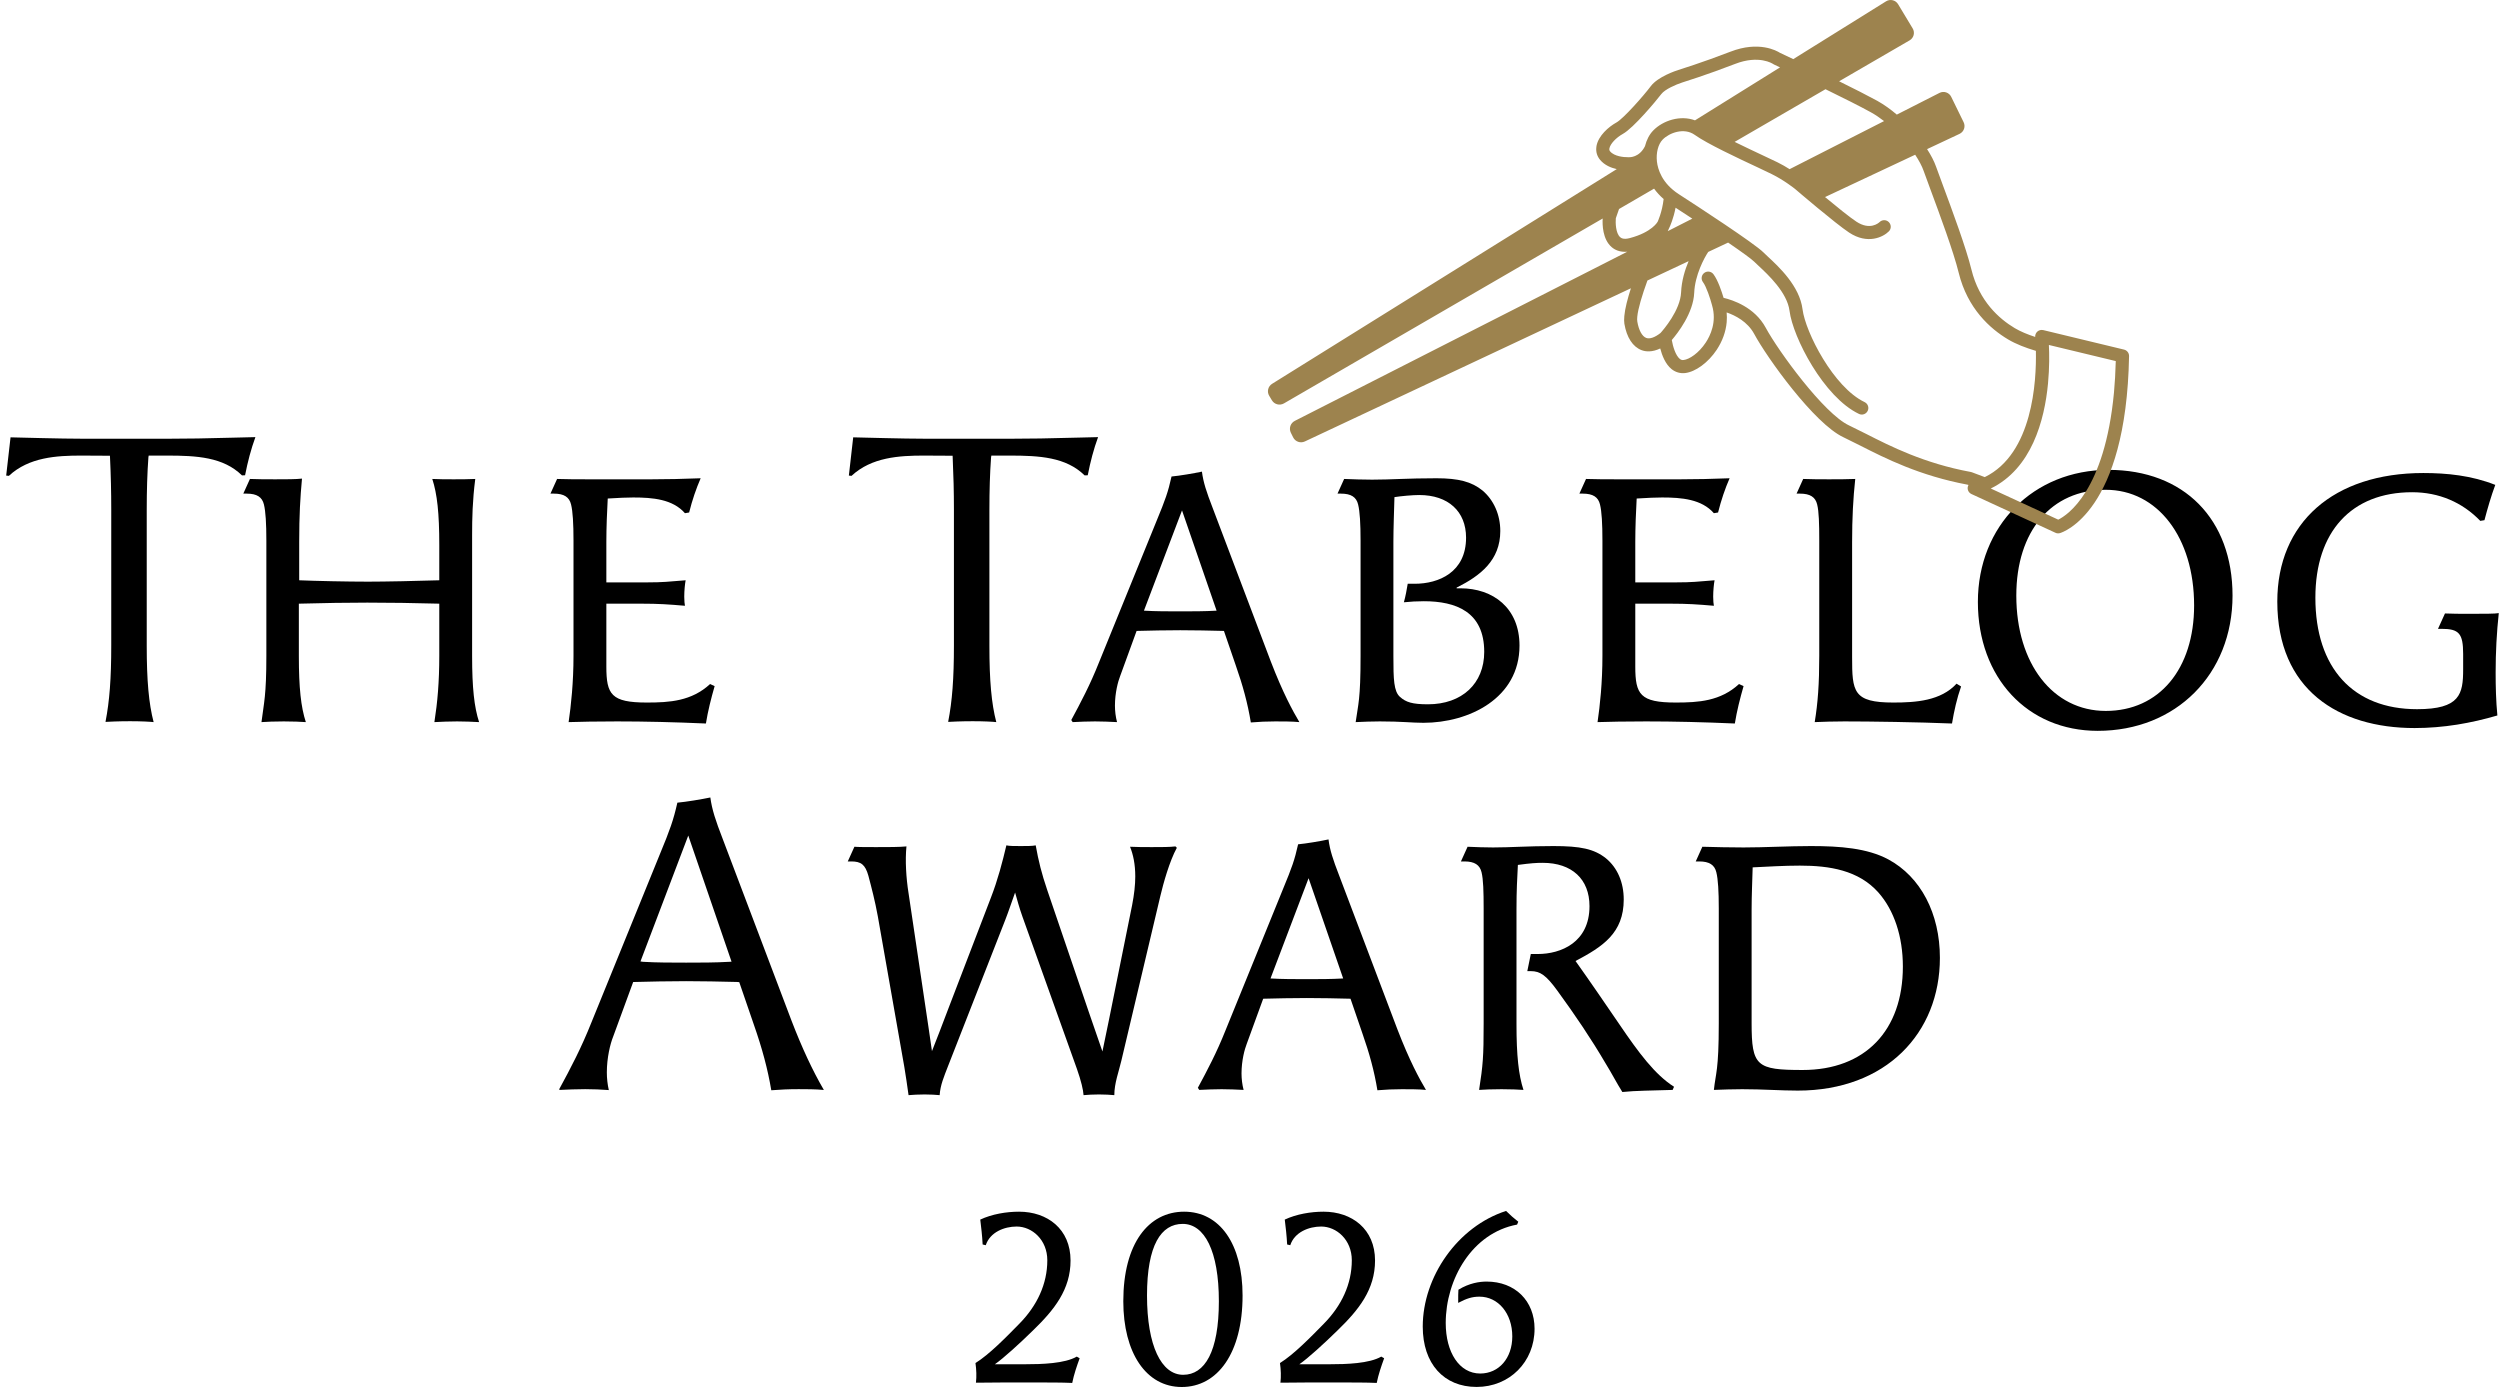 <svg width="344" height="191" viewBox="0 0 344 191" fill="none" xmlns="http://www.w3.org/2000/svg">
<g clip-path="url(#clip0_2177_909)">
<path d="M21.138 99.363C20.678 99.305 19.388 99.239 17.892 99.239C16.297 99.239 14.941 99.308 14.516 99.333C15.079 96.427 15.308 93.371 15.308 88.798V70.068C15.308 67.732 15.253 65.4 15.138 62.938L15.127 62.71L11.175 62.688C7.806 62.688 3.98 62.903 1.222 65.477L0.851 65.441L1.45 60.178C3.026 60.223 4.501 60.255 5.868 60.285C7.926 60.33 9.651 60.367 11.232 60.367H23.414C26.215 60.367 27.766 60.329 32.37 60.216L35.144 60.148C34.543 61.794 34.086 63.521 33.722 65.398L33.295 65.413C30.718 62.893 27.088 62.688 22.959 62.688H20.46L20.42 62.932C20.263 65.113 20.19 67.434 20.19 70.238V88.855C20.19 93.668 20.474 96.81 21.138 99.363Z" fill="black"/>
<path d="M60.445 83.066C56.792 82.97 53.715 82.921 50.543 82.921C47.707 82.921 44.727 82.97 41.122 83.066V90.276C41.122 94.651 41.41 97.295 42.083 99.363C41.459 99.314 40.256 99.266 39.055 99.266C37.852 99.266 36.604 99.314 35.979 99.363C36.315 96.67 36.651 95.757 36.651 90.229V74.413C36.651 72.057 36.554 70.375 36.315 69.414C36.075 68.404 35.353 67.924 33.96 67.924H33.478L34.392 65.904C35.45 65.953 36.7 65.953 37.901 65.953C39.344 65.953 40.688 65.953 41.554 65.856C41.313 68.5 41.17 70.856 41.17 74.557V79.846C43.429 79.941 47.804 80.037 50.639 80.037C52.947 80.037 57.513 79.941 60.445 79.846V74.99C60.445 70.615 60.157 67.971 59.483 65.904C60.445 65.953 61.407 65.953 62.416 65.953C63.377 65.953 64.387 65.953 65.396 65.904C65.013 68.885 64.963 71.337 64.963 73.595V90.276C64.963 94.651 65.252 97.295 65.924 99.363C65.013 99.314 63.955 99.266 62.897 99.266C61.84 99.266 60.733 99.314 59.772 99.363C60.204 96.622 60.445 93.834 60.445 90.229V83.066Z" fill="black"/>
<path d="M98.334 94.411C97.853 96.093 97.421 97.776 97.133 99.555C92.806 99.363 88.672 99.266 84.924 99.266C81.894 99.266 79.972 99.314 78.242 99.363C78.578 97.055 78.914 93.93 78.914 90.229V74.413C78.914 72.057 78.818 70.375 78.578 69.414C78.337 68.404 77.617 67.924 76.224 67.924H75.742L76.656 65.904C78.001 65.953 79.54 65.953 80.885 65.953H89.682C91.988 65.953 93.72 65.904 96.411 65.809C95.786 67.25 95.257 68.789 94.825 70.519L94.248 70.615C92.567 68.692 89.826 68.453 87.134 68.453C86.364 68.453 85.067 68.5 83.625 68.597C83.529 70.327 83.434 72.586 83.434 74.557V80.134H89.153C91.171 80.134 92.038 80.037 94.344 79.846C94.248 80.326 94.153 81.287 94.153 82.104C94.153 82.633 94.2 83.114 94.248 83.355C91.988 83.162 90.642 83.066 88.288 83.066H83.434V91.719C83.434 95.565 84.106 96.67 89.008 96.67C92.134 96.67 95.161 96.478 97.709 94.122L98.334 94.411Z" fill="black"/>
<path d="M137.089 99.363C136.629 99.305 135.341 99.239 133.844 99.239C132.251 99.239 130.892 99.308 130.467 99.333C131.03 96.429 131.26 93.373 131.26 88.798V70.068C131.26 67.748 131.204 65.416 131.09 62.938L131.079 62.71L127.125 62.688C123.756 62.688 119.931 62.903 117.172 65.477L116.803 65.441L117.4 60.178C118.977 60.223 120.452 60.255 121.818 60.285C123.876 60.33 125.602 60.367 127.182 60.367H139.365C142.165 60.367 143.714 60.329 148.314 60.216L151.095 60.148C150.493 61.794 150.036 63.522 149.674 65.398L149.246 65.413C146.67 62.893 143.04 62.688 138.909 62.688H136.411L136.371 62.932C136.214 65.123 136.141 67.445 136.141 70.238V88.855C136.141 93.666 136.425 96.808 137.089 99.363Z" fill="black"/>
<path d="M168.413 86.816C166.395 86.767 164.424 86.719 162.405 86.719C160.387 86.719 158.368 86.767 156.396 86.816L154.137 93.017C153.848 93.738 153.416 95.325 153.416 97.103C153.416 97.824 153.512 98.641 153.705 99.363C152.694 99.314 151.686 99.266 150.676 99.266C149.668 99.266 148.61 99.314 147.599 99.363L147.408 99.074C148.706 96.67 150.004 94.219 151.204 91.19L159.185 71.577C160.337 68.789 160.723 67.731 161.203 65.568C162.26 65.472 164.28 65.136 165.385 64.895C165.578 66.385 166.011 67.683 166.827 69.798L174.854 90.998C176.537 95.373 177.884 97.824 178.795 99.363C177.834 99.266 176.441 99.266 175.479 99.266C174.229 99.266 173.364 99.314 172.114 99.41C171.681 96.766 171.009 94.315 170.048 91.575L168.413 86.816ZM162.645 70.231L157.407 84.028C159.04 84.123 160.723 84.123 162.405 84.123C164.088 84.123 165.721 84.123 167.404 84.028L162.645 70.231Z" fill="black"/>
<path d="M195.865 99.458C194.279 99.458 192.885 99.266 189.858 99.266C188.751 99.266 187.646 99.314 186.54 99.363C186.876 96.911 187.214 96.334 187.214 90.229V74.413C187.214 72.057 187.117 70.375 186.876 69.414C186.635 68.404 185.916 67.924 184.522 67.924H184.041L184.954 65.904C186.107 65.953 187.693 66.001 188.8 66.001C191.444 66.001 193.655 65.809 197.644 65.809C200.72 65.809 202.499 66.289 203.989 67.491C205.527 68.789 206.44 70.808 206.44 73.067C206.44 77.105 203.7 79.22 200.432 80.855V80.951H200.96C205.431 80.951 209.084 83.643 209.084 88.835C209.084 96.093 202.114 99.458 195.865 99.458ZM195.914 82.729C195 82.729 194.086 82.778 193.174 82.874C193.413 82.009 193.558 81.192 193.702 80.326H194.664C197.98 80.326 201.731 78.739 201.731 73.981C201.731 70.375 199.279 68.116 195.289 68.116C194.375 68.116 192.788 68.26 191.876 68.404C191.827 70.327 191.731 72.635 191.731 74.557V90.276C191.731 93.498 191.78 95.132 192.645 95.901C193.463 96.622 194.328 96.911 196.49 96.911C201.152 96.911 204.229 94.074 204.229 89.701C204.229 84.172 200.336 82.729 195.914 82.729Z" fill="black"/>
<path d="M239.915 94.411C239.434 96.093 239.002 97.776 238.714 99.555C234.387 99.363 230.253 99.266 226.505 99.266C223.475 99.266 221.553 99.314 219.823 99.363C220.159 97.055 220.495 93.93 220.495 90.229V74.413C220.495 72.057 220.399 70.375 220.159 69.414C219.918 68.404 219.198 67.924 217.805 67.924H217.323L218.237 65.904C219.582 65.953 221.121 65.953 222.466 65.953H231.263C233.569 65.953 235.301 65.904 237.993 65.809C237.367 67.25 236.839 68.789 236.406 70.519L235.83 70.615C234.148 68.692 231.407 68.453 228.715 68.453C227.945 68.453 226.648 68.5 225.206 68.597C225.11 70.327 225.015 72.586 225.015 74.557V80.134H230.734C232.752 80.134 233.619 80.037 235.925 79.846C235.83 80.326 235.734 81.287 235.734 82.104C235.734 82.633 235.781 83.114 235.83 83.355C233.569 83.162 232.224 83.066 229.87 83.066H225.015V91.719C225.015 95.565 225.687 96.67 230.589 96.67C233.715 96.67 236.742 96.478 239.29 94.122L239.915 94.411Z" fill="black"/>
<path d="M269.846 94.459C269.269 96.093 268.885 97.824 268.596 99.555C263.982 99.363 257.348 99.266 253.792 99.266C252.302 99.266 250.908 99.314 249.705 99.363C250.138 96.719 250.33 94.122 250.33 90.229V74.413C250.33 72.057 250.283 70.375 250.041 69.414C249.802 68.404 249.08 67.924 247.686 67.924H247.207L248.119 65.904C249.321 65.953 250.474 65.953 251.677 65.953C252.878 65.953 254.08 65.953 255.282 65.904C254.993 68.597 254.85 71.289 254.85 74.606V90.421C254.85 95.18 254.993 96.67 260.521 96.67C263.645 96.67 267.059 96.429 269.221 94.074L269.846 94.459Z" fill="black"/>
<path d="M272.156 82.826C272.156 72.346 279.799 64.655 290.133 64.655C300.516 64.655 307.197 71.433 307.197 81.961C307.197 92.776 299.411 100.564 288.643 100.564C278.981 100.564 272.156 93.257 272.156 82.826ZM301.91 83.307C301.91 73.932 296.864 67.395 289.75 67.395C282.25 67.395 277.444 73.067 277.444 81.961C277.444 91.334 282.49 97.824 289.75 97.824C297.103 97.824 301.91 92.055 301.91 83.307Z" fill="black"/>
<path d="M338.929 89.989C338.929 87.152 338.352 86.528 335.949 86.528H335.468L336.429 84.412C337.247 84.46 338.641 84.46 340.034 84.46C341.717 84.46 343.4 84.46 343.832 84.364C343.543 87.056 343.4 89.748 343.4 92.537C343.4 94.459 343.447 96.429 343.639 98.449C340.034 99.506 336.236 100.18 332.247 100.18C321.769 100.18 313.356 94.892 313.356 82.778C313.356 71.913 321.095 65.088 333.449 65.088C336.669 65.088 340.082 65.424 343.35 66.721C342.775 68.26 342.293 69.943 341.86 71.577L341.285 71.673C338.833 69.126 335.611 67.731 331.911 67.731C323.546 67.731 318.596 73.164 318.596 82.249C318.596 91.911 323.788 97.584 332.584 97.584C338.496 97.584 338.929 95.517 338.929 92.103V89.989Z" fill="black"/>
<path d="M106.129 150.02C105.639 147.109 104.892 144.305 103.71 140.934L101.721 135.142L101.371 135.118C98.945 135.061 96.725 135.008 94.409 135.008C91.938 135.008 89.467 135.068 87.287 135.122L87.124 135.126L84.371 142.639C83.97 143.64 83.501 145.532 83.501 147.568C83.501 148.38 83.595 149.219 83.773 149.995C82.75 149.917 81.633 149.868 80.52 149.868C79.341 149.868 78.084 149.923 76.998 149.975L76.946 149.876C78.553 146.926 79.995 144.177 81.39 140.662L90.84 117.436C92.187 114.178 92.661 112.866 93.205 110.447C94.449 110.335 96.536 109.984 97.744 109.733C97.962 111.401 98.499 112.988 99.403 115.325L108.908 140.431C110.357 144.196 111.814 147.319 113.363 149.98C112.277 149.868 110.844 149.868 109.895 149.868C108.445 149.868 107.45 149.922 106.129 150.02ZM88.128 132.294L88.474 132.345C90.417 132.459 92.447 132.459 94.409 132.459C96.434 132.459 98.346 132.459 100.345 132.345L100.66 132.327L94.706 114.971L88.128 132.294Z" fill="black"/>
<path d="M127.757 141.319L128.238 144.636C128.911 142.905 129.584 141.222 130.498 138.771L136.361 123.484C137.276 121.129 137.948 118.58 138.477 116.321C138.86 116.418 139.63 116.418 140.447 116.418C141.264 116.418 142.082 116.418 142.514 116.321C142.9 118.484 143.332 120.215 144.101 122.474L149.868 139.395L151.695 144.684L152.608 140.261L155.781 124.541C156.07 123.051 156.213 121.753 156.213 120.6C156.213 118.917 155.925 117.571 155.492 116.513C156.406 116.562 157.464 116.562 158.521 116.562C159.771 116.562 161.02 116.562 161.741 116.465L161.934 116.657C160.925 118.484 160.06 121.61 159.675 123.244L154.291 145.982C153.955 147.423 153.33 149.058 153.33 150.693C152.801 150.644 152.032 150.596 151.214 150.596C150.397 150.596 149.628 150.644 149.099 150.693C149.052 149.972 148.763 148.721 148.186 147.087L140.688 126.128C140.256 124.926 139.967 123.821 139.677 122.811C139.294 123.868 138.766 125.455 138.332 126.56L130.448 146.702C129.873 148.193 129.391 149.299 129.296 150.693C128.767 150.644 128.047 150.596 127.229 150.596C126.411 150.596 125.595 150.644 125.017 150.693C124.824 149.394 124.633 147.904 124.441 146.847L120.787 126.08C120.402 123.965 119.922 122.138 119.49 120.503C119.057 118.966 118.48 118.533 117.135 118.533H116.653L117.567 116.513C118.143 116.562 119.345 116.562 120.595 116.562C122.134 116.562 123.816 116.562 124.728 116.465C124.537 118.388 124.681 120.792 125.017 122.908L127.757 141.319Z" fill="black"/>
<path d="M185.83 137.425C183.811 137.376 181.839 137.329 179.821 137.329C177.802 137.329 175.783 137.376 173.814 137.425L171.554 143.626C171.266 144.347 170.833 145.934 170.833 147.712C170.833 148.433 170.928 149.25 171.12 149.972C170.112 149.923 169.102 149.875 168.093 149.875C167.083 149.875 166.025 149.923 165.017 149.972L164.824 149.683C166.121 147.279 167.42 144.828 168.622 141.799L176.601 122.186C177.755 119.398 178.139 118.34 178.62 116.177C179.677 116.081 181.696 115.745 182.802 115.504C182.993 116.994 183.426 118.292 184.244 120.407L192.272 141.607C193.953 145.982 195.299 148.433 196.213 149.972C195.252 149.875 193.858 149.875 192.895 149.875C191.647 149.875 190.782 149.923 189.531 150.02C189.099 147.375 188.426 144.924 187.463 142.184L185.83 137.425ZM180.061 120.84L174.822 134.637C176.457 134.732 178.139 134.732 179.821 134.732C181.503 134.732 183.138 134.732 184.82 134.637L180.061 120.84Z" fill="black"/>
<path d="M223.234 150.26C222.416 148.962 221.791 147.712 220.926 146.318C218.955 142.953 216.744 139.684 214.293 136.319C212.754 134.204 211.936 133.628 210.639 133.628H210.158L210.639 131.272H211.6C214.773 131.272 218.714 129.685 218.714 124.686C218.714 120.984 216.311 118.725 212.273 118.725C211.407 118.725 210.639 118.773 208.86 119.013C208.764 121.032 208.669 122.379 208.669 125.166V140.885C208.669 145.26 208.956 147.904 209.629 149.972C209.005 149.923 207.802 149.875 206.601 149.875C205.399 149.875 204.15 149.923 203.525 149.972C204.054 146.558 204.15 145.405 204.15 140.838V125.022C204.15 122.666 204.101 120.984 203.861 120.023C203.621 119.013 202.9 118.533 201.506 118.533H201.024L201.939 116.513C203.093 116.562 204.294 116.61 205.447 116.61C207.852 116.61 210.254 116.418 213.764 116.418C217.464 116.418 219.339 116.802 220.974 118.1C222.559 119.398 223.426 121.417 223.426 123.773C223.426 128.387 220.54 130.262 216.792 132.233C218.811 135.069 220.782 137.954 222.752 140.838C225.492 144.876 227.704 147.856 230.348 149.539L230.155 149.972C227.271 150.067 225.06 150.067 223.234 150.26Z" fill="black"/>
<path d="M247.368 150.067C245.013 150.067 242.609 149.875 239.725 149.875C238.428 149.875 237.13 149.923 235.831 149.972C236.072 147.664 236.504 147.328 236.504 140.838V125.022C236.504 122.666 236.409 120.984 236.167 120.023C235.927 119.013 235.206 118.533 233.812 118.533H233.333L234.244 116.513C235.591 116.562 238.571 116.61 239.918 116.61C242.801 116.61 246.165 116.418 249.194 116.418C253.184 116.418 256.933 116.706 259.816 118.244C264.287 120.647 266.93 125.695 266.93 131.801C266.93 142.136 259.528 150.067 247.368 150.067ZM258.471 122.811C255.732 119.735 251.741 119.109 247.657 119.109C245.445 119.109 243.234 119.254 241.167 119.349C241.119 121.224 241.022 123.195 241.022 125.166V140.79C241.022 146.702 241.696 147.231 248.04 147.231C256.645 147.231 261.835 141.799 261.835 133.002C261.835 128.868 260.634 125.262 258.471 122.811Z" fill="black"/>
<path d="M292.959 48.997C292.969 48.575 292.679 48.202 292.268 48.104L281.153 45.422C280.868 45.357 280.564 45.429 280.347 45.618C280.135 45.806 280.021 46.082 280.042 46.362C279.012 46.027 278.027 45.624 277.227 45.149C275.095 43.877 272.331 41.448 271.268 37.092C270.54 34.109 268.601 28.891 267.32 25.435L266.396 22.917C266.144 22.202 265.719 21.378 265.167 20.519L269.638 18.418C270.236 18.132 270.488 17.416 270.196 16.819L268.485 13.32C268.195 12.724 267.47 12.482 266.88 12.78L261.001 15.77C260.151 15.045 259.246 14.394 258.314 13.874C257.064 13.187 255.105 12.191 253.062 11.185L262.764 5.553C263.337 5.221 263.528 4.482 263.185 3.914L261.177 0.577C260.835 0.011 260.095 -0.171 259.53 0.177L246.753 8.136C245.753 7.659 245.065 7.333 244.915 7.265C244.48 6.988 242.02 5.591 238.101 7.115C234.354 8.567 230.953 9.623 230.921 9.636C230.635 9.725 228.147 10.54 227.155 11.851C226.133 13.215 223.371 16.328 222.435 16.845C221.33 17.456 219.95 18.668 219.679 20.075C219.666 20.157 219.656 20.236 219.651 20.312C219.592 20.927 219.766 21.501 220.163 21.983C220.79 22.739 221.686 23.094 222.463 23.27L175.049 52.807C174.48 53.151 174.296 53.895 174.645 54.465L175.015 55.084C175.357 55.655 176.097 55.84 176.671 55.508L220.527 30.066C220.48 30.876 220.503 32.92 221.763 34.003C222.178 34.366 222.871 34.72 223.907 34.641L178.169 57.911C177.569 58.212 177.327 58.933 177.617 59.536L177.935 60.179C178.23 60.777 178.947 61.027 179.548 60.743L224.412 39.666C223.952 41.106 223.598 42.458 223.506 43.491C223.466 43.901 223.468 44.261 223.514 44.55C223.831 46.431 224.667 47.715 225.867 48.176C226.453 48.405 227.338 48.477 228.449 47.95C228.695 48.899 229.154 50.099 230.006 50.787C230.544 51.219 231.186 51.406 231.858 51.334C233.307 51.172 235.056 49.885 236.217 48.135C237.007 46.94 237.47 45.65 237.59 44.349C237.632 43.896 237.626 43.445 237.587 42.991C238.766 43.399 240.459 44.255 241.376 45.948C243.147 49.241 249.644 58.295 253.658 60.167L255.97 61.313C259.414 63.065 264.125 65.458 270.766 66.698C270.797 66.713 270.834 66.722 270.865 66.735C270.807 66.844 270.762 66.959 270.751 67.085C270.718 67.463 270.929 67.82 271.273 67.98L282.823 73.307C283.02 73.405 283.244 73.42 283.453 73.355C283.824 73.249 292.576 70.438 292.959 48.997ZM257.437 15.453C258.05 15.794 258.658 16.204 259.246 16.662L246.249 23.277C245.747 22.959 245.187 22.631 244.582 22.333L242.692 21.438C241.563 20.905 240.104 20.224 238.685 19.523L251.187 12.276C253.585 13.447 256.017 14.667 257.437 15.453ZM221.457 20.409C221.574 19.797 222.367 18.946 223.307 18.424C224.772 17.616 227.923 13.831 228.598 12.941C229.084 12.297 230.612 11.626 231.462 11.355C231.489 11.346 234.946 10.272 238.751 8.794C242.026 7.525 243.906 8.754 243.98 8.805C244.019 8.836 244.068 8.863 244.111 8.881C244.13 8.89 244.435 9.035 244.934 9.27L233.231 16.56C231.214 15.805 228.815 16.578 227.476 17.965C226.944 18.512 226.562 19.265 226.349 20.119C225.57 21.677 224.253 21.646 224.093 21.634C224.083 21.633 224.07 21.639 224.054 21.639C224.021 21.635 223.983 21.628 223.946 21.628C223.474 21.642 222.127 21.525 221.554 20.831C221.449 20.708 221.421 20.586 221.457 20.409ZM222.94 32.639C222.304 32.091 222.287 30.609 222.337 30.03C222.355 29.974 222.528 29.474 222.779 28.759L227.6 25.957C227.973 26.472 228.413 26.946 228.916 27.389C228.71 29.21 228.097 30.501 228.09 30.516C228.088 30.518 228.09 30.518 228.088 30.521C228.079 30.534 227.319 31.952 224.266 32.76C223.361 33.005 223.046 32.728 222.94 32.639ZM229.714 31.295L229.72 31.29C229.792 31.132 230.268 30.098 230.559 28.581C231.358 29.098 232.127 29.601 232.863 30.085L229.484 31.805C229.562 31.631 229.64 31.458 229.714 31.295ZM228.482 45.824C227.695 46.441 226.996 46.68 226.513 46.496C225.951 46.28 225.493 45.44 225.295 44.255C225.262 44.073 225.262 43.849 225.289 43.581C225.394 42.461 225.951 40.621 226.687 38.598L232.353 35.934C231.836 37.154 231.387 38.651 231.319 40.21C231.218 42.699 228.853 45.416 228.482 45.824ZM271.337 64.986C271.287 64.967 271.237 64.954 271.185 64.944C264.753 63.76 260.147 61.414 256.789 59.707L254.42 58.534C250.972 56.923 244.694 48.302 242.963 45.094C241.444 42.269 238.439 41.283 237.164 40.983C236.914 40.135 236.391 38.557 235.77 37.731C235.468 37.332 234.903 37.251 234.505 37.553C234.107 37.852 234.026 38.418 234.328 38.818C234.792 39.43 235.337 41.087 235.573 41.986C235.573 41.991 235.576 41.993 235.576 41.998C235.579 42.004 235.579 42.011 235.579 42.016C236.261 44.303 235.326 46.209 234.709 47.14C233.745 48.602 232.443 49.452 231.658 49.539C231.459 49.56 231.305 49.52 231.14 49.384C230.562 48.916 230.189 47.676 230.039 46.788C230.843 45.852 233.007 43.085 233.124 40.283C233.223 37.866 234.495 35.493 235.051 34.666L237.788 33.379C239.735 34.711 241.026 35.653 241.38 36.01L241.978 36.578C243.257 37.767 245.919 40.229 246.241 42.783C246.691 46.38 250.933 54.646 255.798 56.957C256.247 57.175 256.784 56.979 256.996 56.53C257.212 56.084 257.02 55.544 256.569 55.329C252.311 53.302 248.428 45.729 248.03 42.561C247.627 39.354 244.752 36.689 243.203 35.259L242.659 34.739C241.417 33.489 233.424 28.281 231.001 26.718C228.657 25.202 228.109 23.258 227.994 22.234C227.858 21.035 228.161 19.849 228.773 19.218C229.688 18.269 231.734 17.513 233.199 18.56C234.866 19.759 239.114 21.752 241.929 23.065L243.784 23.952C245.514 24.804 246.99 25.992 247.005 26.005C247.209 26.182 252.542 30.749 254.438 32.001C256.985 33.685 259.133 32.621 259.913 31.828C260.26 31.472 260.251 30.914 259.902 30.564C259.556 30.211 258.987 30.211 258.632 30.554C258.502 30.681 257.316 31.74 255.433 30.495C254.528 29.902 252.714 28.433 251.125 27.115L263.528 21.291C264.051 22.088 264.463 22.855 264.695 23.52L265.627 26.063C266.894 29.478 268.808 34.637 269.515 37.522C270.726 42.48 273.873 45.248 276.3 46.696C277.398 47.353 278.76 47.868 280.138 48.279C280.227 52.466 279.704 62.429 273.104 65.65C272.222 65.317 271.525 65.059 271.337 64.986ZM283.215 71.505C282.651 71.244 276.486 68.398 273.93 67.219C279.542 64.483 281.325 57.871 281.806 52.773C282.014 50.565 281.987 48.655 281.926 47.467C283.697 47.89 290.018 49.418 291.13 49.685C291.086 51.228 291.008 52.688 290.882 54.023C289.609 67.549 284.466 70.889 283.215 71.505Z" fill="#9D834E"/>
<path d="M148.56 186.898C148.165 187.985 147.768 189.14 147.539 190.292C146.121 190.226 144.275 190.226 141.507 190.226C139.068 190.226 136.697 190.226 134.29 190.26C134.388 189.402 134.356 188.479 134.225 187.556C136.137 186.37 138.476 183.964 140.254 182.151C142.694 179.679 144.11 176.682 144.11 173.418C144.11 170.584 142.001 168.771 139.892 168.771C138.212 168.771 136.235 169.53 135.641 171.341L135.212 171.242C135.148 170.024 135.015 168.871 134.884 167.816C136.498 167.058 138.476 166.728 140.222 166.728C144.11 166.728 147.307 169.101 147.307 173.45C147.307 177.439 145.067 180.241 142.134 183.074C140.355 184.821 138.081 186.898 136.894 187.722H141.014C143.387 187.722 146.517 187.623 148.165 186.668L148.56 186.898Z" fill="black"/>
<path d="M154.566 179.055C154.566 171.111 158.027 166.728 162.938 166.728C167.847 166.728 170.978 171.178 170.978 178.263C170.978 186.207 167.519 190.852 162.608 190.852C157.698 190.852 154.566 186.14 154.566 179.055ZM167.716 179.055C167.716 172.133 165.738 168.408 162.74 168.408C159.773 168.408 157.829 171.309 157.829 178.263C157.829 185.183 159.807 189.172 162.805 189.172C165.772 189.172 167.716 186.007 167.716 179.055Z" fill="black"/>
<path d="M190.459 186.898C190.064 187.985 189.667 189.14 189.438 190.292C188.019 190.226 186.174 190.226 183.406 190.226C180.967 190.226 178.596 190.226 176.189 190.26C176.287 189.402 176.255 188.479 176.124 187.556C178.036 186.37 180.375 183.964 182.153 182.151C184.593 179.679 186.009 176.682 186.009 173.418C186.009 170.584 183.9 168.771 181.791 168.771C180.111 168.771 178.134 169.53 177.54 171.341L177.111 171.242C177.047 170.024 176.914 168.871 176.783 167.816C178.396 167.058 180.375 166.728 182.121 166.728C186.009 166.728 189.206 169.101 189.206 173.45C189.206 177.439 186.966 180.241 184.033 183.074C182.254 184.821 179.98 186.898 178.793 187.722H182.913C185.286 187.722 188.416 187.623 190.064 186.668L190.459 186.898Z" fill="black"/>
<path d="M208.75 168.503C202.556 169.657 198.932 176.016 198.932 182.045C198.932 186.098 200.81 188.997 203.677 188.997C206.246 188.997 208.091 186.889 208.091 183.89C208.091 180.727 206.148 178.421 203.578 178.421C202.589 178.421 201.832 178.652 200.646 179.278C200.646 178.322 200.646 177.894 200.679 177.465C202.194 176.543 203.578 176.345 204.566 176.345C208.454 176.345 211.155 178.981 211.155 182.836C211.155 187.416 207.696 190.843 203.182 190.843C198.669 190.843 195.77 187.647 195.77 182.54C195.77 175.686 200.58 168.767 207.235 166.625C207.762 167.153 208.322 167.647 208.915 168.108L208.75 168.503Z" fill="black"/>
</g>
<defs>
<clipPath id="clip0_2177_909">
<rect width="342.981" height="190.852" fill="white" transform="translate(0.851)"/>
</clipPath>
</defs>
</svg>
